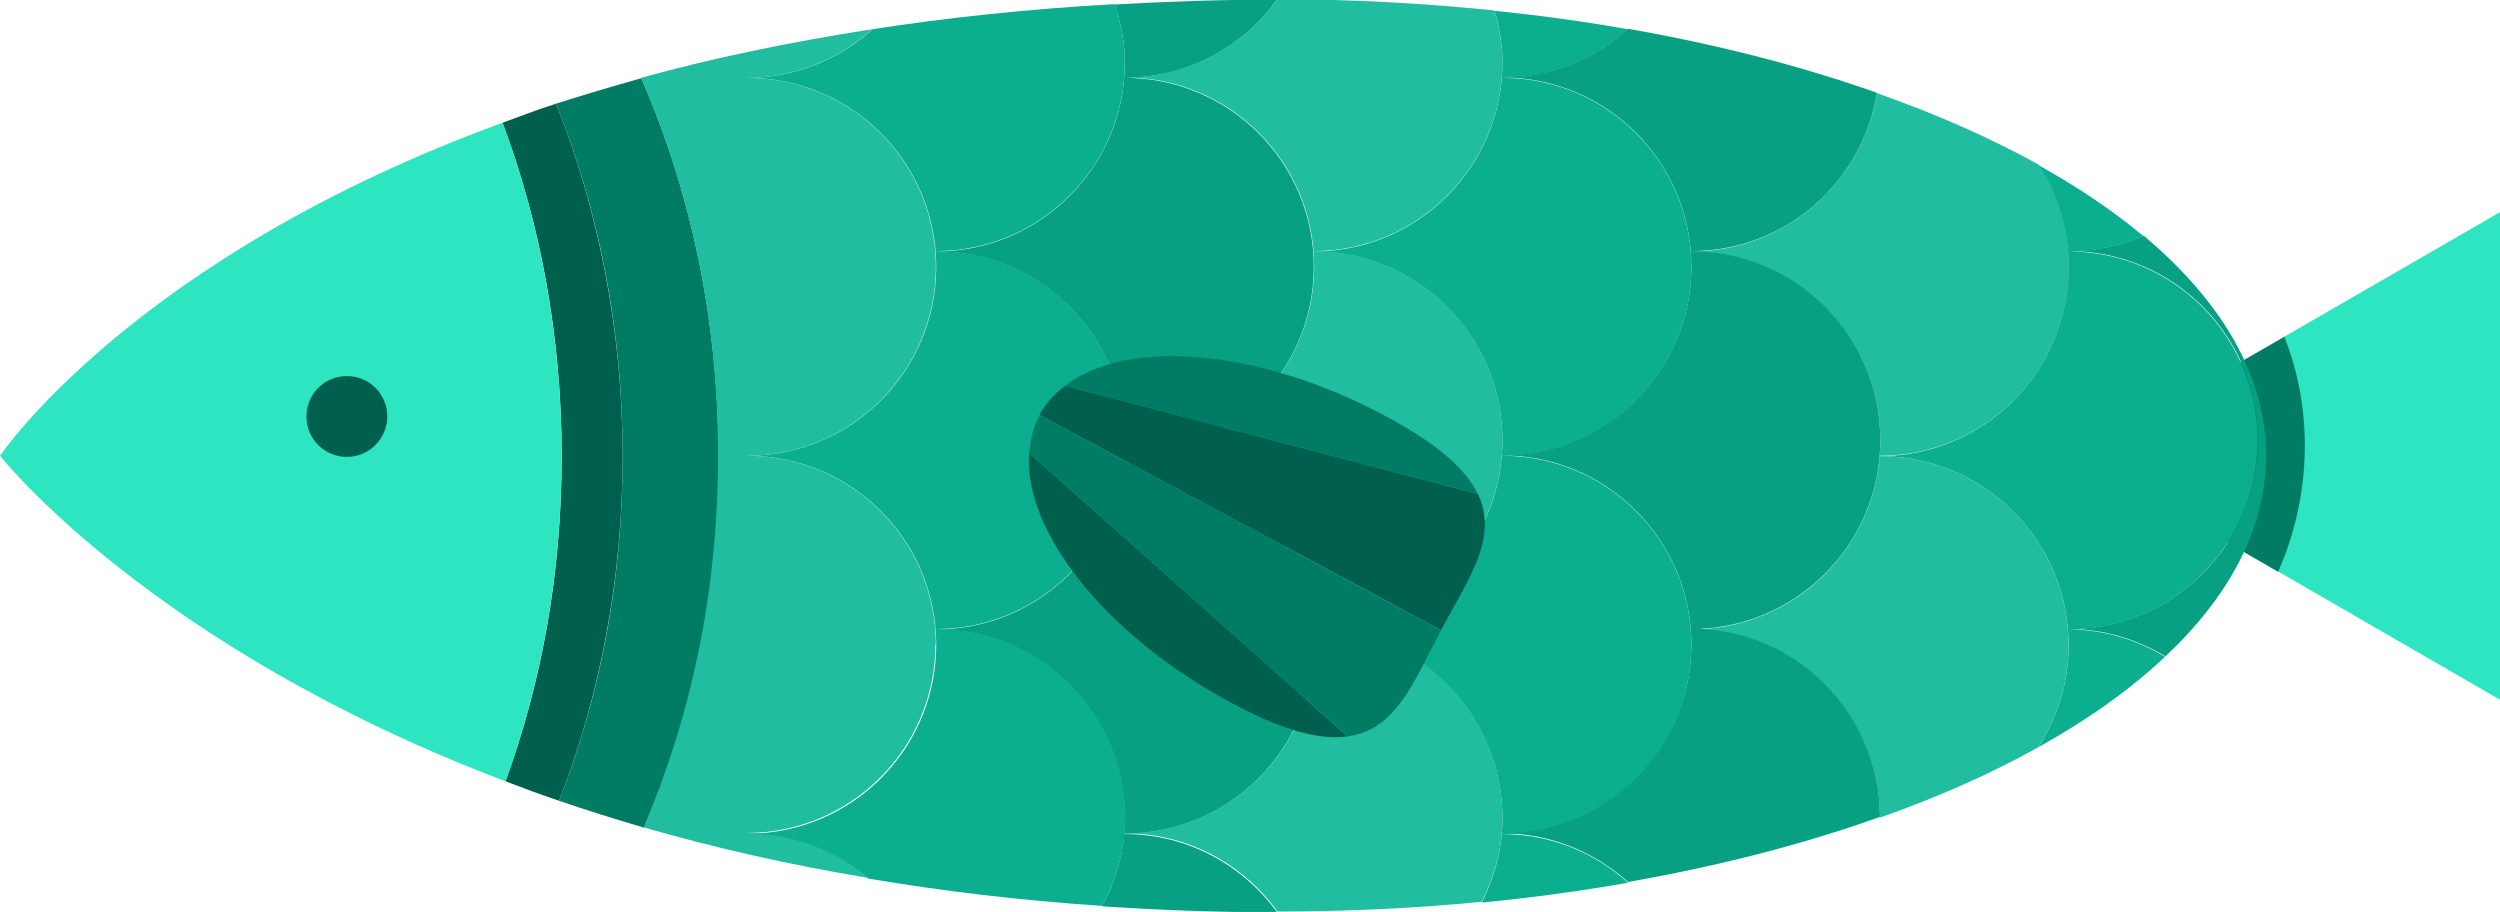 <?xml version="1.0" encoding="UTF-8"?>
<svg id="Layer_2" data-name="Layer 2" xmlns="http://www.w3.org/2000/svg" viewBox="0 0 66.81 24.37">
  <defs>
    <style>
      .cls-1 {
        fill: #2ee5c2;
      }

      .cls-1, .cls-2, .cls-3, .cls-4, .cls-5, .cls-6 {
        stroke-width: 0px;
      }

      .cls-2 {
        fill: #00604e;
      }

      .cls-3 {
        fill: #20bda1;
      }

      .cls-4 {
        fill: #0baf8f;
      }

      .cls-5 {
        fill: #007c64;
      }

      .cls-6 {
        fill: #08a083;
      }
    </style>
  </defs>
  <g id="OBJECTS">
    <g>
      <polygon class="cls-1" points="55.53 12.18 66.81 18.7 66.81 5.67 55.53 12.18"/>
      <path class="cls-5" d="M61.05,9l-5.52,3.19,5.35,3.09c.83-1.85,1-4.19.17-6.27Z"/>
      <g>
        <path class="cls-5" d="M19.2,12.18c0-3.67-.76-7.11-2.06-10.09-.79.22-1.55.45-2.28.68,1.13,2.82,1.78,6.01,1.78,9.41s-.62,6.45-1.7,9.22c.73.25,1.49.49,2.28.72,1.27-2.95,1.99-6.33,1.99-9.94Z"/>
        <path class="cls-2" d="M14.86,2.77c-.5.16-.96.34-1.43.51,1.01,2.69,1.58,5.71,1.58,8.9s-.54,6.06-1.5,8.7c.47.18.93.35,1.43.52,1.08-2.77,1.7-5.9,1.7-9.22s-.65-6.59-1.78-9.41Z"/>
        <path class="cls-1" d="M0,12.18s4.01,5.1,13.51,8.7c.96-2.64,1.5-5.59,1.5-8.7s-.57-6.21-1.58-8.9C3.55,6.89,0,12.18,0,12.18Z"/>
      </g>
      <g>
        <path class="cls-6" d="M30.06,22.28c2.79,0,5.05-2.26,5.05-5.05s-2.26-5.05-5.05-5.05c2.79,0,5.05-2.26,5.05-5.05s-2.26-5.05-5.05-5.05c1.68,0,3.16-.83,4.07-2.09-1.51,0-2.95.05-4.34.13.16.49.27,1.01.27,1.55,0,2.79-2.26,5.05-5.05,5.05,2.79,0,5.05,2.26,5.05,5.05s-2.26,5.05-5.05,5.05c2.79,0,5.05,2.26,5.05,5.05,0,.85-.23,1.65-.61,2.35,1.5.1,3.05.16,4.68.16-.92-1.26-2.39-2.09-4.07-2.09Z"/>
        <path class="cls-3" d="M25.01,17.23c0-2.79-2.26-5.05-5.05-5.05,2.79,0,5.05-2.26,5.05-5.05s-2.26-5.05-5.05-5.05c1.29,0,2.46-.5,3.35-1.3-2.24.35-4.3.78-6.18,1.3,1.31,2.98,2.06,6.42,2.06,10.09s-.73,7-1.99,9.94c1.83.53,3.83.99,5.99,1.35-.88-.74-2-1.2-3.24-1.2,2.79,0,5.05-2.26,5.05-5.05Z"/>
        <path class="cls-4" d="M25.01,16.81c2.79,0,5.05-2.26,5.05-5.05s-2.26-5.05-5.05-5.05c2.79,0,5.05-2.26,5.05-5.05,0-.54-.11-1.06-.27-1.55-2.32.13-4.47.36-6.47.67-.89.8-2.06,1.3-3.35,1.3,2.79,0,5.05,2.26,5.05,5.05s-2.26,5.05-5.05,5.05c2.79,0,5.05,2.26,5.05,5.05s-2.26,5.05-5.05,5.05c1.24,0,2.36.46,3.24,1.2,1.95.33,4.02.58,6.25.73.37-.71.61-1.5.61-2.35,0-2.79-2.26-5.05-5.05-5.05Z"/>
        <path class="cls-4" d="M45.2,17.23c0-2.79-2.26-5.05-5.05-5.05,2.79,0,5.05-2.26,5.05-5.05s-2.26-5.05-5.05-5.05c1.29,0,2.46-.5,3.36-1.3-1.15-.2-2.35-.37-3.57-.49.13.44.21.9.21,1.38,0,2.79-2.26,5.05-5.05,5.05,2.79,0,5.05,2.26,5.05,5.05s-2.26,5.05-5.05,5.05c2.79,0,5.05,2.26,5.05,5.05,0,.81-.21,1.57-.55,2.25,1.34-.13,2.65-.31,3.91-.53-.89-.8-2.06-1.3-3.36-1.3,2.79,0,5.05-2.26,5.05-5.05Z"/>
        <path class="cls-3" d="M35.1,16.81c2.79,0,5.05-2.26,5.05-5.05s-2.26-5.05-5.05-5.05c2.79,0,5.05-2.26,5.05-5.05,0-.48-.09-.94-.21-1.38-1.86-.19-3.8-.3-5.79-.3,0,0,0,0-.01,0-.92,1.26-2.39,2.09-4.07,2.09,2.79,0,5.05,2.26,5.05,5.05s-2.26,5.05-5.05,5.05c2.79,0,5.05,2.26,5.05,5.05s-2.26,5.05-5.05,5.05c1.68,0,3.16.83,4.07,2.09,0,0,0,0,.01,0,1.87,0,3.69-.09,5.45-.26.34-.68.55-1.43.55-2.25,0-2.79-2.26-5.05-5.05-5.05Z"/>
        <path class="cls-6" d="M60.56,12.18c0-2.13-1.19-4.13-3.27-5.88-.61.26-1.29.41-2,.41,2.79,0,5.05,2.26,5.05,5.05s-2.26,5.05-5.05,5.05c.95,0,1.82.28,2.58.73,1.72-1.62,2.69-3.44,2.69-5.36Z"/>
        <path class="cls-4" d="M60.33,11.77c0-2.79-2.26-5.05-5.05-5.05.71,0,1.38-.15,2-.41-.81-.68-1.75-1.31-2.81-1.9.51.79.81,1.72.81,2.73,0,2.79-2.26,5.05-5.05,5.05,2.79,0,5.05,2.26,5.05,5.05,0,1.01-.3,1.94-.81,2.73,1.33-.74,2.47-1.55,3.39-2.42-.76-.45-1.63-.73-2.58-.73,2.79,0,5.05-2.26,5.05-5.05Z"/>
        <path class="cls-3" d="M50.24,12.18c2.79,0,5.05-2.26,5.05-5.05,0-1.01-.3-1.94-.81-2.73-1.28-.71-2.73-1.35-4.32-1.91-.39,2.39-2.46,4.23-4.96,4.23,2.79,0,5.05,2.26,5.05,5.05s-2.26,5.05-5.05,5.05c2.78,0,5.03,2.25,5.04,5.03,1.56-.55,2.98-1.18,4.23-1.88.51-.79.81-1.72.81-2.73,0-2.79-2.26-5.05-5.05-5.05Z"/>
        <path class="cls-6" d="M45.2,16.81c2.79,0,5.05-2.26,5.05-5.05s-2.26-5.05-5.05-5.05c2.51,0,4.57-1.83,4.96-4.23-2.01-.71-4.25-1.29-6.65-1.71-.89.8-2.06,1.3-3.36,1.3,2.79,0,5.05,2.26,5.05,5.05s-2.26,5.05-5.05,5.05c2.79,0,5.05,2.26,5.05,5.05s-2.26,5.05-5.05,5.05c1.29,0,2.46.5,3.36,1.3,2.44-.43,4.7-1.01,6.73-1.74-.01-2.78-2.26-5.03-5.04-5.03Z"/>
      </g>
      <path class="cls-2" d="M10.35,11.13c0,.59-.48,1.08-1.08,1.08s-1.08-.48-1.08-1.08.48-1.08,1.08-1.08,1.08.48,1.08,1.08Z"/>
      <g>
        <path class="cls-2" d="M39.49,13.2l-11.03-2.89c-.28.22-.52.47-.68.78l10.73,5.75c.73-1.37,1.55-2.47.98-3.65Z"/>
        <path class="cls-5" d="M37.03,11.12c-3.4-1.82-6.91-2.09-8.57-.81l11.03,2.89c-.31-.65-1.04-1.32-2.46-2.08Z"/>
        <path class="cls-5" d="M38.51,16.85l-10.73-5.75c-.16.31-.25.65-.27,1l8.51,7.58c1.3-.18,1.76-1.47,2.49-2.83Z"/>
        <path class="cls-2" d="M27.5,12.1c-.15,2.09,2.02,4.87,5.42,6.69,1.41.76,2.38.99,3.09.89l-8.51-7.58Z"/>
      </g>
    </g>
  </g>
</svg>